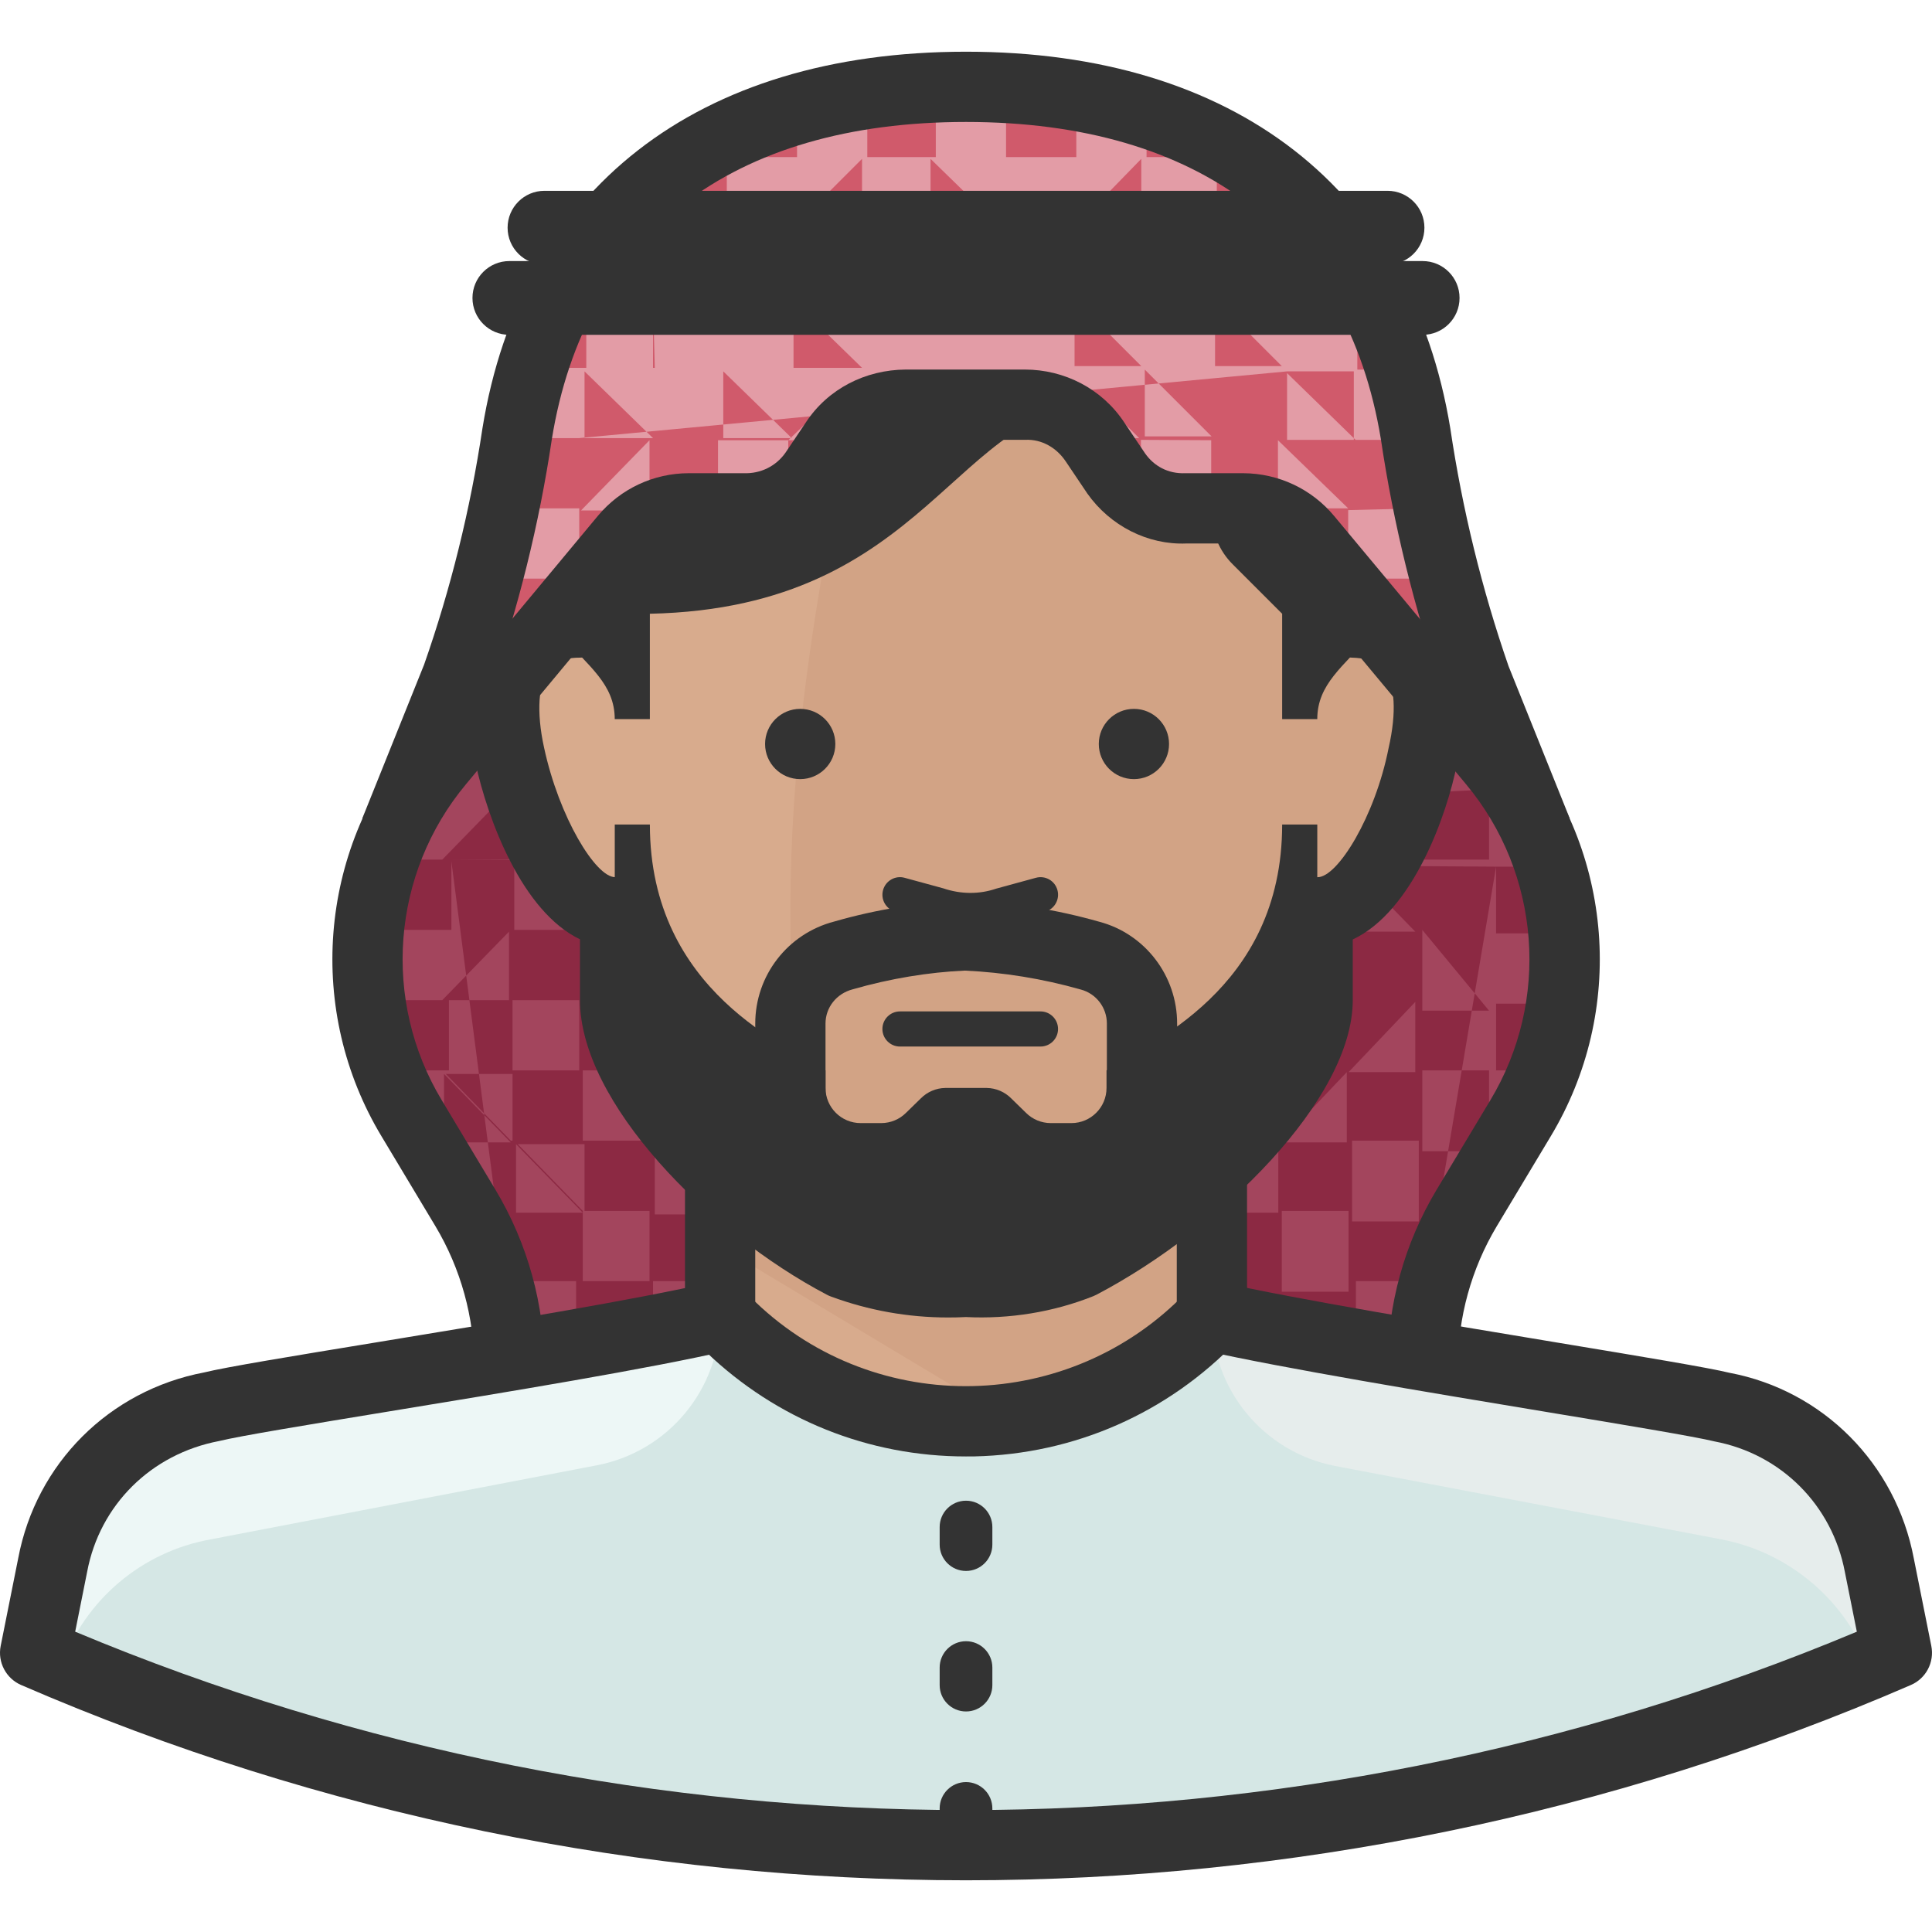 <?xml version="1.0" encoding="iso-8859-1"?>
<!-- Generator: Adobe Illustrator 19.0.0, SVG Export Plug-In . SVG Version: 6.00 Build 0)  -->
<svg version="1.1" id="Capa_1" xmlns="http://www.w3.org/2000/svg" xmlns:xlink="http://www.w3.org/1999/xlink" x="0px" y="0px"
	 viewBox="0 0 512.001 512.001" style="enable-background:new 0 0 512.001 512.001;" xml:space="preserve">
<path style="fill:#8C2943;" d="M406.997,220.365L406.997,220.365l-16.012-40.774c-7.27-21.001-12.567-42.626-15.825-64.605
	c-9.681-58.833-51.852-91.974-119.156-91.974s-109.475,33.14-118.97,91.974c-3.277,21.997-8.639,43.622-16.012,64.605
	l-16.384,40.774l0,0c-11.338,24.464-9.802,52.95,4.096,76.055l14.243,23.738c7.633,12.744,11.655,27.322,11.636,42.17v70.284
	h242.036v-70.284c-0.019-14.848,4.003-29.426,11.636-42.17l14.243-23.738C416.501,273.371,418.168,244.904,406.997,220.365z"/>
<path style="fill:#A3455D;" d="M359.241,413.994h17.78v-18.618h-17.687l0,0v-17.687h17.687V358.14h-17.687l0,0v-18.618h17.687
	 M377.952,339.521v-17.687h10.426v-0.931l7.354-12.102v-5.213h2.886l3.537-5.958c2.737-4.413,5.018-9.086,6.796-13.964h-12.474l0,0
	V265.98h17.222c0.745-6.181,0.745-12.437,0-18.618h-17.222v-17.687 M396.477,229.674h13.126c-0.931-2.513-1.862-5.12-2.979-7.54l0,0
	l-3.724-12.94h-6.423v-16.849l-1.117-1.769h-17.501v-18.618h-18.618V153.34h-18.618v-18.618h-18.618v18.618h-17.687v-18.618h-18.618
	v-18.618h-18.618v18.618l0,0h-17.687v-18.618h-18.618v18.618h-18.618v18.618H194.47l0,0v-18.618h-18.618v18.618h-18.618v18.618
	h-18.618v18.618h-18.618v18.618h-7.168l-4.468,11.078l0,0c-1.117,2.42-2.048,5.027-2.979,7.54h14.243 M119.625,228.278v18.153
	h-18.618v18.618h17.967v18.618l0,0h-15.919c1.601,4.403,3.621,8.648,6.051,12.66l3.537,5.958h3.631v6.33l6.609,10.985v1.303h11.171
	v18.618l0,0 M134.985,339.521h17.687v18.618l0,0h-17.687 M134.054,358.14L134.054,358.14v18.618l0,0 M134.52,376.758h17.687v18.618
	l0,0H134.52l0,0v18.618l0,0 M134.985,413.994h17.687v18.618h18.618v-18.618 M171.29,413.994h17.687v18.618h18.618v-18.618
	 M208.061,413.994h17.687v18.618h18.618v-18.618 M244.832,413.994h17.687 M262.52,413.994v18.618h18.618v-18.618h17.687
	 M299.29,413.994v18.618h18.618v-18.618h17.687 M335.596,413.994v18.618h18.618v-18.618H335.596z M358.31,376.758h-17.687l0,0
	v-17.687h17.687V376.758z M190.746,283.667h-17.687l0,0V265.98 M173.525,265.98h17.687v18.618l0,0L173.525,265.98z M191.212,303.216
	v18.618l0,0h-17.687l0,0v-18.618 M191.212,283.667h17.687v18.618l0,0h-17.687l0,0V283.667z M190.746,264.118v-17.687
	 M191.212,245.965h17.687 M208.899,246.431v18.618l0,0h-17.687l0,0L208.899,246.431z M209.83,302.285h17.687v18.618l0,0H209.83l0,0
	V302.285z M227.983,283.667h-17.687l0,0V265.98 M210.761,265.98h17.687v18.618l0,0L210.761,265.98z M228.914,284.598h17.687v18.618
	l0,0h-17.687l0,0V284.598z M228.448,265.049v-18.618 M228.914,245.965h17.687 M246.601,246.431v18.618l0,0h-17.687l0,0
	L246.601,246.431z M247.532,302.285h17.687 M265.685,302.285v18.618h-17.687l0,0L265.685,302.285z M265.219,283.667h-17.687l0,0
	V265.98 M247.997,265.98h17.687 M266.15,265.98v18.618l0,0V265.98z M266.15,247.361L266.15,247.361h-17.687v-18.618
	 M265.685,246.431h17.687 M283.837,246.896v18.153H266.15l0,0v-17.687L283.837,246.896z M265.219,284.132h17.687 M283.372,284.132
	v18.618h-17.687l0,0L283.372,284.132z M283.372,302.751h17.687 M301.525,302.751v18.618h-17.687l0,0L301.525,302.751z
	 M301.525,284.132h-17.687l0,0V265.98h17.687 M301.525,265.98v17.687l0,0V265.98z M301.525,246.431L301.525,246.431h-17.687v-17.687
	 M302.921,246.431h17.687 M321.074,246.896v18.153h-17.687l0,0v-17.687L321.074,246.896z M302.456,284.132h17.687 M320.608,284.132
	v18.618h-17.687l0,0L320.608,284.132z M320.608,302.751h17.687 M338.761,302.751v18.618h-17.687l0,0L338.761,302.751z
	 M338.761,284.132h-17.687l0,0V265.98h17.687 M338.761,265.98v17.687l0,0V265.98z M338.761,284.132h17.687 M356.914,284.132v18.618
	h-17.687l0,0L356.914,284.132z M356.914,265.514h-17.687l0,0v-18.153 M339.226,246.896h17.687 M356.914,247.361v17.687l0,0V247.361z
	 M356.914,265.514h17.687 M375.066,265.514v18.618h-17.687l0,0L375.066,265.514z M375.066,246.896h-17.687v-18.153 M357.379,228.278
	h17.687 M375.066,228.743v17.687l0,0V228.743z M356.448,227.812L356.448,227.812h-17.687v-17.687 M340.157,209.194L340.157,209.194
	H322.47v-17.687 M321.539,227.812h17.687 M339.692,228.278v18.153h-17.687v-17.687L339.692,228.278z M321.074,227.812
	L321.074,227.812h-17.687v-17.687 M302.921,209.194L302.921,209.194h-17.687v-17.687 M284.303,190.576L284.303,190.576h-17.687
	v-17.687 M265.685,209.194h17.687 M283.837,209.66v18.153H266.15v-17.687L283.837,209.66z M265.219,209.194L265.219,209.194h-17.687
	v-17.687 M247.066,190.576h-17.687v-17.687 M228.914,209.194h17.687 M246.601,209.66v18.153h-17.687v-17.687L246.601,209.66z
	 M228.448,209.194h-17.687v-17.687 M210.296,227.812h17.687 M227.983,228.278v18.153h-17.687v-17.687L227.983,228.278z
	 M209.83,227.812h-17.687v-17.687 M191.677,209.194H173.99v-17.687 M173.059,227.812h17.687 M190.746,228.278v18.153h-17.687
	v-17.687L190.746,228.278z M172.594,227.812h-17.687v-17.687 M154.441,246.431h17.687 M172.128,246.896v18.153l0,0h-17.687l0,0
	v-17.687L172.128,246.896z M153.976,246.431h-17.687v-17.687 M135.823,265.049h17.687v18.618l0,0h-17.687l0,0V265.98V265.049z
	 M154.441,283.667h17.687v18.618l0,0h-17.687l0,0V283.667z M154.441,320.903h17.687v18.618l0,0h-17.687l0,0v-17.687V320.903z
	 M173.059,339.521h17.687v18.618l0,0h-17.687l0,0V339.521z M191.677,358.14h17.687v18.618l0,0h-17.687l0,0V358.14z M209.83,339.521
	h-17.687l0,0v-17.687 M192.608,321.834h17.687v18.618h-0.465L192.608,321.834z M210.761,340.452h17.687v18.618l0,0h-17.687l0,0
	V340.452z M229.379,359.071h17.687v18.618l0,0h-17.687l0,0V359.071z M247.532,340.452h-17.687l0,0v-17.687 M230.31,322.765h17.687
	v18.618h-0.465L230.31,322.765z M248.463,341.383h17.687 M266.15,341.383v18.618l0,0h-17.687l0,0L266.15,341.383z M266.15,360.001
	h17.687 M284.303,360.001v18.618h-17.687l0,0L284.303,360.001z M284.303,341.383h-17.687l0,0v-17.687h17.687 M284.303,323.696
	v18.618l0,0V323.696z M284.303,342.314h17.687 M302.456,342.314v18.618h-17.687l0,0L302.456,342.314z M302.456,360.932h17.687
	 M320.608,360.932v18.618h-17.687l0,0L320.608,360.932z M320.608,342.314h-17.687l0,0v-17.687h17.687 M320.608,324.627v18.618l0,0
	V324.627z M320.608,343.245h17.687 M338.761,343.245v18.618h-17.687l0,0L338.761,343.245z M357.379,342.314h-17.687v-21.411h17.687
	V342.314z M375.997,323.696H358.31v-21.411h17.687V323.696z M394.616,305.078h-17.687v-21.411h17.687V305.078z M394.616,267.841
	h-17.687v-21.411 M376.463,208.729h17.687 M394.616,209.194v18.618h-17.687v-17.687L394.616,209.194z M357.379,190.111h17.687
	 M375.532,190.576v18.618h-17.687v-17.687L375.532,190.576z M338.296,171.492h17.687 M356.448,171.958v18.618h-17.687v-17.687
	L356.448,171.958z M319.212,152.874h17.687 M337.365,153.34v18.618h-17.687L337.365,153.34z M300.128,171.492h17.687
	 M318.281,171.958v18.618h-17.687v-17.687L318.281,171.958z M281.045,152.874h17.687 M299.197,153.34v18.618H281.51v-17.687
	L299.197,153.34z M261.961,134.256h17.687 M280.114,134.721v18.618h-17.687L280.114,134.721z M242.877,152.874h17.687
	 M261.03,153.34v18.618h-17.687v-17.687L261.03,153.34z M223.794,134.256h17.687 M241.481,134.721v18.618h-17.687L241.481,134.721z
	 M209.83,153.34h17.687 M227.517,153.805v18.618H209.83L227.517,153.805z M191.677,172.423h17.687 M209.365,172.889v17.687h-17.687
	v-17.687H209.365z M173.059,153.34h17.687 M190.746,153.805v18.153h-17.687L190.746,153.805z M154.441,171.958h17.687
	 M172.128,172.423v18.153h-17.687L172.128,172.423z M135.823,190.576h17.687 M153.51,191.041v18.153h-17.687L153.51,191.041z
	 M117.205,209.194h17.687 M134.892,209.66v18.153h-17.687L134.892,209.66z M117.205,246.431h17.687 M134.892,246.896v18.153l0,0
	h-17.687l0,0L134.892,246.896z M135.357,302.751H117.67l0,0v-18.153 M118.136,284.598h17.687v17.687h-0.465L118.136,284.598z
	 M154.441,321.369h-17.687l0,0v-18.153 M137.219,303.216h17.687v17.687h-0.465L137.219,303.216z M155.372,358.605h17.687v18.618l0,0
	h-17.687l0,0V358.605z M172.594,413.994L172.594,413.994h-17.687l0,0v-17.687 M191.677,396.307H173.99l0,0V378.62 M174.456,378.62
	h17.687v18.618h-0.465L174.456,378.62z M210.761,414.925L210.761,414.925h-17.687l0,0v-17.687 M229.845,397.238h-17.687l0,0v-17.687
	 M212.623,379.551h17.687v18.618h-0.465L212.623,379.551z M248.928,415.856L248.928,415.856h-17.687l0,0v-17.687 M267.546,398.169
	h-17.687l0,0v-17.687 M250.325,380.481h17.687 M268.012,380.481V399.1l0,0V380.481z M286.63,417.718L286.63,417.718h-17.687l0,0
	v-21.411h17.687V417.718z M305.248,399.1h-17.687l0,0v-17.687h17.687 M305.248,381.412v18.618l0,0V381.412z M323.866,418.649
	L323.866,418.649h-17.687l0,0v-22.342h17.687V418.649z M342.485,400.031h-17.687l0,0v-17.687h17.687 M342.485,382.343v18.618l0,0
	V382.343z M361.103,419.58h-17.687l0,0v-17.687h17.687 M361.103,401.892v18.618l0,0V401.892z"/>
<path style="fill:#D8AB8D;" d="M498.04,414.832c-4.022-21.243-20.648-37.869-41.891-41.891l-134.982-24.111v-46.545H190.84v46.545
	L55.858,372.941c-21.243,4.022-37.869,20.648-41.891,41.891l-4.655,23.273c157.379,68.236,336.002,68.236,493.382,0L498.04,414.832z
	"/>
<polygon style="fill:#D2A385;" points="190.84,330.305 283.93,386.16 321.167,386.16 321.167,302.378 190.84,302.378 "/>
<path style="fill:#D5E7E5;" d="M498.04,414.832c-4.022-21.243-20.648-37.869-41.891-41.891l-134.982-24.111
	c-34.444,35.989-91.546,37.236-127.535,2.793l-2.793-2.793L55.858,372.941c-21.243,4.022-37.869,20.648-41.891,41.891l-4.655,23.273
	c157.379,68.236,336.002,68.236,493.382,0L498.04,414.832z"/>
<path style="fill:#E6EDEC;" d="M498.04,414.832c-4.022-21.243-20.648-37.869-41.891-41.891l-134.982-24.111
	c-0.047,19.316,13.619,35.952,32.582,39.657l102.4,19.456c18.274,3.51,33.327,16.44,39.564,33.978l6.982-3.351L498.04,414.832z"/>
<path style="fill:#EDF7F6;" d="M55.858,372.941c-21.243,4.022-37.869,20.648-41.891,41.891l-4.655,23.273l6.982,3.258
	c6.246-17.427,21.346-30.171,39.564-33.42l102.4-19.642c18.916-3.659,32.573-20.21,32.582-39.471L55.858,372.941z"/>
<g>
	<path style="fill:#333333;" d="M256.003,498.297c-85.411,0-170.831-17.25-250.396-51.749c-4.022-1.741-6.284-6.06-5.427-10.361
		l4.655-23.273c4.748-25.079,24.101-44.432,49.282-49.208c5.623-1.396,23.459-4.338,46.024-8.034
		c30.711-5.046,68.934-11.329,88.585-15.9c4.99-1.229,10.017,1.946,11.18,6.954c1.164,5.008-1.946,10.007-6.963,11.171
		c-20.247,4.72-58.796,11.059-89.786,16.133c-21.29,3.5-39.666,6.516-45.075,7.857c-18.106,3.444-31.642,16.98-34.974,34.593
		l-3.184,15.937c150.463,63.032,321.685,63.032,472.157,0l-3.174-15.844c-3.351-17.697-16.887-31.232-34.499-34.574
		c-5.26-1.294-24.343-4.459-44.544-7.81c-31.083-5.157-69.772-11.571-90.736-16.272c-5.018-1.126-8.173-6.097-7.047-11.115
		c1.126-5.008,6.125-8.155,11.115-7.047c20.452,4.58,58.852,10.957,89.712,16.077c22.351,3.705,40.01,6.637,45.484,7.987
		c24.66,4.664,44.023,24.017,48.789,49.189l4.636,23.18c0.866,4.301-1.396,8.63-5.427,10.361
		C426.834,481.048,341.423,498.297,256.003,498.297z"/>
	<rect x="181.53" y="311.687" style="fill:#333333;" width="18.618" height="37.236"/>
	<rect x="311.858" y="311.687" style="fill:#333333;" width="18.618" height="37.236"/>
</g>
<path style="fill:#D8AB8D;" d="M358.496,164.976v-23.273c0-59.113-30.627-100.073-102.4-100.073s-102.4,40.96-102.4,100.073v23.273
	c-17.873,0-21.318,17.408-17.129,37.236c3.537,16.291,12.381,39.564,26.438,39.564v23.273c0,21.411,29.603,53.62,60.416,69.818
	c10.417,3.835,21.504,5.483,32.582,4.841c10.314,0.642,20.648-1.005,30.255-4.841c30.906-16.198,62.929-48.407,62.929-69.818
	v-23.273c13.964,0,24.297-22.993,27.927-39.471C381.676,182.384,376.277,165.441,358.496,164.976z"/>
<path style="fill:#D2A385;" d="M358.496,164.976v-23.273c0-59.113-30.627-100.073-102.4-100.073h-12.195
	c-14.522,52.969-34.257,126.604-34.444,198.842c0,18.618,1.117,55.855,3.258,87.599c3.444,2.458,7.019,4.729,10.705,6.796
	c10.417,3.835,21.504,5.483,32.582,4.841c10.314,0.642,20.648-1.005,30.255-4.841c30.906-16.198,62.929-48.407,62.929-69.818
	v-23.273c13.964,0,24.297-22.993,27.927-39.471C381.676,182.384,376.277,165.441,358.496,164.976z"/>
<g>
	<path style="fill:#333333;" d="M251.246,349.147c-10.584,0-21.001-1.853-31.027-5.548c-0.391-0.14-0.763-0.307-1.126-0.503
		c-31.446-16.524-65.396-51.07-65.396-78.057v-16.114c-15.267-7.317-24.427-31.567-27.722-46.899
		c-3.398-15.481-1.648-28.095,5.073-36.445c2.579-3.202,6.786-6.842,13.34-8.695v-15.183c0-69.511,40.718-109.382,111.709-109.382
		s111.709,39.871,111.709,109.382v15.332c6.805,2.001,11.115,5.846,13.712,9.197c6.516,8.397,8.136,20.815,4.673,35.914
		c-2.793,14.168-11.86,39.387-27.695,46.825v16.077c0,26.224-35.254,60.947-67.919,78.066c-0.279,0.149-0.577,0.279-0.875,0.4
		c-10.64,4.236-22.258,6.088-33.718,5.52C254.402,349.119,252.82,349.147,251.246,349.147z M227.201,326.34
		c9.114,3.258,18.609,4.617,28.262,4.077c0.382-0.019,0.745-0.019,1.126,0c8.732,0.586,17.641-0.838,25.786-4.022
		c29.631-15.677,57.512-45.382,57.512-61.347v-23.273c0-5.139,4.161-9.309,9.309-9.309c5.306,0,15.22-16.095,18.795-34.202
		c2.169-9.477,1.722-16.887-1.173-20.62c-0.614-0.791-2.486-3.202-8.555-3.361c-5.046-0.13-9.067-4.264-9.067-9.309v-23.273
		c0-41.407-16.151-90.764-93.091-90.764s-93.091,49.357-93.091,90.764v23.273c0,5.139-4.17,9.309-9.309,9.309
		c-5.753,0-7.55,2.234-8.145,2.96c-2.923,3.649-3.444,11.432-1.387,20.824c3.984,18.544,13.684,34.388,18.832,34.388
		c5.139,0,9.309,4.17,9.309,9.309v23.273C172.314,281.619,198.911,311.259,227.201,326.34z"/>
	<path style="fill:#333333;" d="M255.947,385.974c-25.749,0-50.092-9.756-68.757-27.62l-2.932-2.932l13.163-13.163l2.793,2.793
		c32.088,30.701,83.391,29.584,114.232-2.644l13.452,12.874c-18.385,19.205-43.138,30.096-69.716,30.683
		C257.437,385.974,256.692,385.974,255.947,385.974z"/>
	<path style="fill:#333333;" d="M339.785,218.503c0,43.939-36.026,58.182-46.545,65.164v4.655c0,5.139-4.17,9.309-9.309,9.309
		h-5.492c-2.439-0.009-4.785-0.977-6.516-2.7l-3.91-3.817c-1.722-1.75-4.059-2.755-6.516-2.793h-10.985
		c-2.458,0.037-4.794,1.043-6.516,2.793l-3.91,3.817c-1.731,1.722-4.077,2.69-6.516,2.7h-5.492c-5.139,0-9.309-4.17-9.309-9.309
		v-4.655c-9.309-6.144-46.545-20.666-46.545-65.164h-9.309v59.578c12.381,24.204,58.461,61.44,85.178,61.44h15.825
		c26.717,0,72.797-37.236,85.178-61.626v-59.392H339.785z"/>
	<path style="fill:#333333;" d="M256.003,416.321c-3.854,0-6.982-3.128-6.982-6.982v-4.655c0-3.854,3.128-6.982,6.982-6.982
		c3.854,0,6.982,3.128,6.982,6.982v4.655C262.985,413.194,259.857,416.321,256.003,416.321z"/>
	<path style="fill:#333333;" d="M256.003,453.558c-3.854,0-6.982-3.128-6.982-6.982v-4.655c0-3.854,3.128-6.982,6.982-6.982
		c3.854,0,6.982,3.128,6.982,6.982v4.655C262.985,450.43,259.857,453.558,256.003,453.558z"/>
	<path style="fill:#333333;" d="M256.003,490.887c-3.854,0-6.982-3.128-6.982-6.982v-4.655c0-3.854,3.128-6.982,6.982-6.982
		c3.854,0,6.982,3.128,6.982,6.982v4.655C262.985,487.759,259.857,490.887,256.003,490.887z"/>
	<path style="fill:#333333;" d="M330.476,50.94c-8.006-17.967-18.618-27.927-74.473-27.927c-83.782,0-121.018,55.855-121.018,102.4
		s27.927,46.545,27.927,65.164h9.309v-27.927c74.473-1.583,80.524-55.855,121.018-55.855c10.017,0.326,19.717,3.565,27.927,9.309
		v20.201c0,4.962,1.974,9.719,5.492,13.219l13.126,13.126v27.927h9.309c0-18.618,27.927-18.618,27.927-65.164
		S348.722,50.94,330.476,50.94z"/>
</g>
<path style="fill:#D05A6B;" d="M390.985,181.267c-7.298-21.169-12.539-42.989-15.639-65.164
	c-9.309-58.833-51.665-91.974-118.97-91.974s-109.475,33.42-118.97,91.974c-3.165,22.184-8.471,44.004-15.825,65.164l-16.57,40.774
	c3.1-6.684,7.038-12.94,11.729-18.618l49.245-59.392c4.198-5.018,10.398-7.913,16.943-7.913h15.081
	c7.485,0.093,14.494-3.621,18.618-9.868l5.585-8.285c4.236-6.042,11.236-9.551,18.618-9.309h32.303
	c7.373-0.205,14.355,3.286,18.618,9.309l5.585,8.285c4.124,6.246,11.134,9.961,18.618,9.868h15.174
	c6.544,0,12.744,2.895,16.943,7.913l49.245,59.02c4.692,5.679,8.63,11.934,11.729,18.618L390.985,181.267z"/>
<path style="fill:#E39CA6;" d="M359.241,134.721L359.241,134.721v-17.687 M359.241,116.569h16.105
	c-1.117-6.293-2.607-12.511-4.468-18.618h-12.102v18.618l0,0h-17.687V98.881 M341.088,98.416h18.618V78.867h-18.618V60.249H322.47
	V41.631h-18.618V30.832c-6.097-1.862-12.316-3.258-18.618-4.189v14.988h-18.618V24.688h-18.618v16.943h-18.153V26.643
	c-6.302,0.931-12.521,2.327-18.618,4.189v10.799h-18.618v18.618H173.99v18.618h-18.618v18.618h-13.498
	c-1.862,6.107-3.351,12.325-4.468,18.618h16.105 M153.51,116.569v18.153h-18.618v18.618h18.618v-18.06 M153.976,135.28h18.153
	v-18.618 M172.594,116.662h17.687 M190.281,116.662v18.06h18.618v-18.06 M208.899,116.662h14.522
	c1.424-1.666,3.081-3.109,4.934-4.282V98.044 M228.355,97.578h18.618V79.425 M246.973,78.96h17.687 M265.126,79.425v18.06h18.153
	 M283.744,97.951v13.871c1.825,1.173,3.454,2.616,4.841,4.282h13.312 M302.362,116.569v18.153h18.618v-18.06 M320.981,116.662
	h17.687 M338.668,116.662v18.06h18.618 M357.286,135.187v18.153h18.618v-18.618L357.286,135.187z M302.456,60.714h17.687
	 M320.143,61.18v17.687h-16.756V61.18H320.143z M284.768,41.631h17.687 M302.456,42.096v18.153h-17.687L302.456,42.096z
	 M210.761,41.631h17.687 M228.448,42.096v18.153h-18.153L228.448,42.096z M192.143,60.249h17.687 M209.83,60.714v18.153h-18.153
	L209.83,60.714z M173.059,116.103h-18.153V98.416 M173.525,97.485h-0.465V79.798 M173.525,79.332h17.687 M191.212,79.798v17.687l0,0
	V79.798z M209.83,116.103h-18.153V98.416 M192.143,97.951h17.687 M209.83,98.416v17.687V98.416z M228.448,97.485h-18.153V79.798
	 M247.066,78.867h-18.153V61.18 M265.219,60.249h-18.618V42.096 M247.532,41.631h17.687 M265.219,42.096v18.153l0,0V42.096z
	 M283.837,78.401H266.15V60.714 M266.15,60.249h17.687 M283.837,60.714v18.153l0,0V60.714z M302.456,97.02h-17.687V79.332
	 M284.768,78.867h17.687 M302.456,79.332v18.153l0,0V79.332z M321.074,115.638h-17.687V97.951 M339.692,97.02h-17.687V79.332
	 M322.005,78.867h17.687 M339.692,79.332v18.153l0,0V79.332z"/>
<g>
	<path style="fill:#333333;" d="M398.73,223.837l-16.384-40.774c-7.587-21.867-13.051-44.172-16.403-66.709
		c-8.899-54.132-47.96-84.033-109.94-84.033c-62.036,0-101.022,29.882-109.773,84.145c-3.333,22.407-8.872,44.721-16.421,66.206
		l-16.524,41.155l-17.278-6.926l16.384-40.774c7.019-19.996,12.26-41.155,15.444-62.511c10.249-63.535,56.962-99.914,128.168-99.914
		c71.131,0,117.909,36.361,128.335,99.766c3.202,21.541,8.388,42.71,15.444,63.069l16.216,40.355L398.73,223.837z"/>
	<path style="fill:#333333;" d="M367.712,70.116H144.294c-5.399,0-9.775-4.375-9.775-9.775s4.375-9.775,9.775-9.775h223.418
		c5.399,0,9.775,4.375,9.775,9.775S373.112,70.116,367.712,70.116z"/>
	<path style="fill:#333333;" d="M377.021,88.735H134.985c-5.399,0-9.775-4.375-9.775-9.775c0-5.399,4.375-9.775,9.775-9.775h242.036
		c5.399,0,9.775,4.375,9.775,9.775S382.421,88.735,377.021,88.735z"/>
	<path style="fill:#333333;" d="M367.712,362.338c-0.019-16.524,4.459-32.768,12.958-46.964l14.252-23.747
		c15.937-26.456,13.359-60.127-6.423-83.819l-49.254-59.122c-2.439-2.942-6.014-4.636-9.84-4.655h-15.034
		c-10.175,0.41-20.145-4.655-26.214-13.238l-5.697-8.471c-2.448-3.686-6.405-5.976-10.78-5.762h-31.781
		c-4.617-0.214-8.462,2.067-10.854,5.688l-5.632,8.36c-6.2,8.751-15.965,13.666-26.596,13.405h-14.262c0,0,0,0-0.009,0
		c-3.789,0-7.363,1.666-9.793,4.58l-49.226,59.187c-19.791,23.701-22.379,57.381-6.442,83.819l14.252,23.757
		c8.499,14.187,12.977,30.431,12.968,46.974l-18.618-0.019c0.009-13.163-3.556-26.093-10.314-37.385l-14.234-23.729
		c-20.024-33.215-16.775-75.562,8.099-105.342l49.236-59.187c5.995-7.168,14.764-11.264,24.083-11.264c0,0,0.009,0,0.019,0h14.522
		c4.496,0.168,8.546-1.89,11.022-5.381l5.464-8.118c5.846-8.862,15.723-13.898,26.456-13.973h31.53
		c10.566,0.009,20.499,5.111,26.391,14.057l5.53,8.211c2.346,3.305,6.023,5.399,10.65,5.204h15.332
		c9.384,0.047,18.153,4.189,24.111,11.366l49.236,59.103c24.855,29.78,28.113,72.118,8.08,105.351l-14.234,23.72
		c-6.758,11.292-10.324,24.222-10.305,37.376L367.712,362.338z"/>
	<circle style="fill:#333333;" cx="212.064" cy="197.167" r="9.309"/>
	<circle style="fill:#333333;" cx="300.501" cy="197.167" r="9.309"/>
	<path style="fill:#333333;" d="M311.951,304.705h-18.618v-33.42c0.019-4.264-2.839-7.978-6.935-9.058
		c-10.119-2.867-20.396-4.534-30.72-5.008c-9.505,0.419-19.754,2.095-29.677,4.952c-4.366,1.136-7.233,4.85-7.233,9.095v33.438
		h-18.618v-33.42c-0.019-12.744,8.592-23.878,20.945-27.071c11.096-3.202,22.826-5.111,34.621-5.595
		c12.567,0.531,24.259,2.43,35.598,5.651c12.12,3.193,20.675,14.336,20.638,27.043V304.705z"/>
	<path style="fill:#333333;" d="M275.738,277.346h-37.236c-2.569,0-4.655-2.085-4.655-4.655s2.085-4.655,4.655-4.655h37.236
		c2.569,0,4.655,2.085,4.655,4.655S278.317,277.346,275.738,277.346z"/>
	<path style="fill:#333333;" d="M257.185,245.965c-3.342,0-6.73-0.549-9.951-1.648l-9.951-2.709c-2.486-0.68-3.947-3.24-3.267-5.716
		c0.68-2.486,3.249-3.956,5.716-3.267l10.24,2.793c4.71,1.601,9.598,1.601,14.019,0.084l10.529-2.877
		c2.523-0.68,5.046,0.791,5.716,3.267c0.67,2.486-0.791,5.036-3.267,5.716l-10.249,2.793
		C263.702,245.444,260.462,245.965,257.185,245.965z"/>
</g>
<g>
</g>
<g>
</g>
<g>
</g>
<g>
</g>
<g>
</g>
<g>
</g>
<g>
</g>
<g>
</g>
<g>
</g>
<g>
</g>
<g>
</g>
<g>
</g>
<g>
</g>
<g>
</g>
<g>
</g>
</svg>
